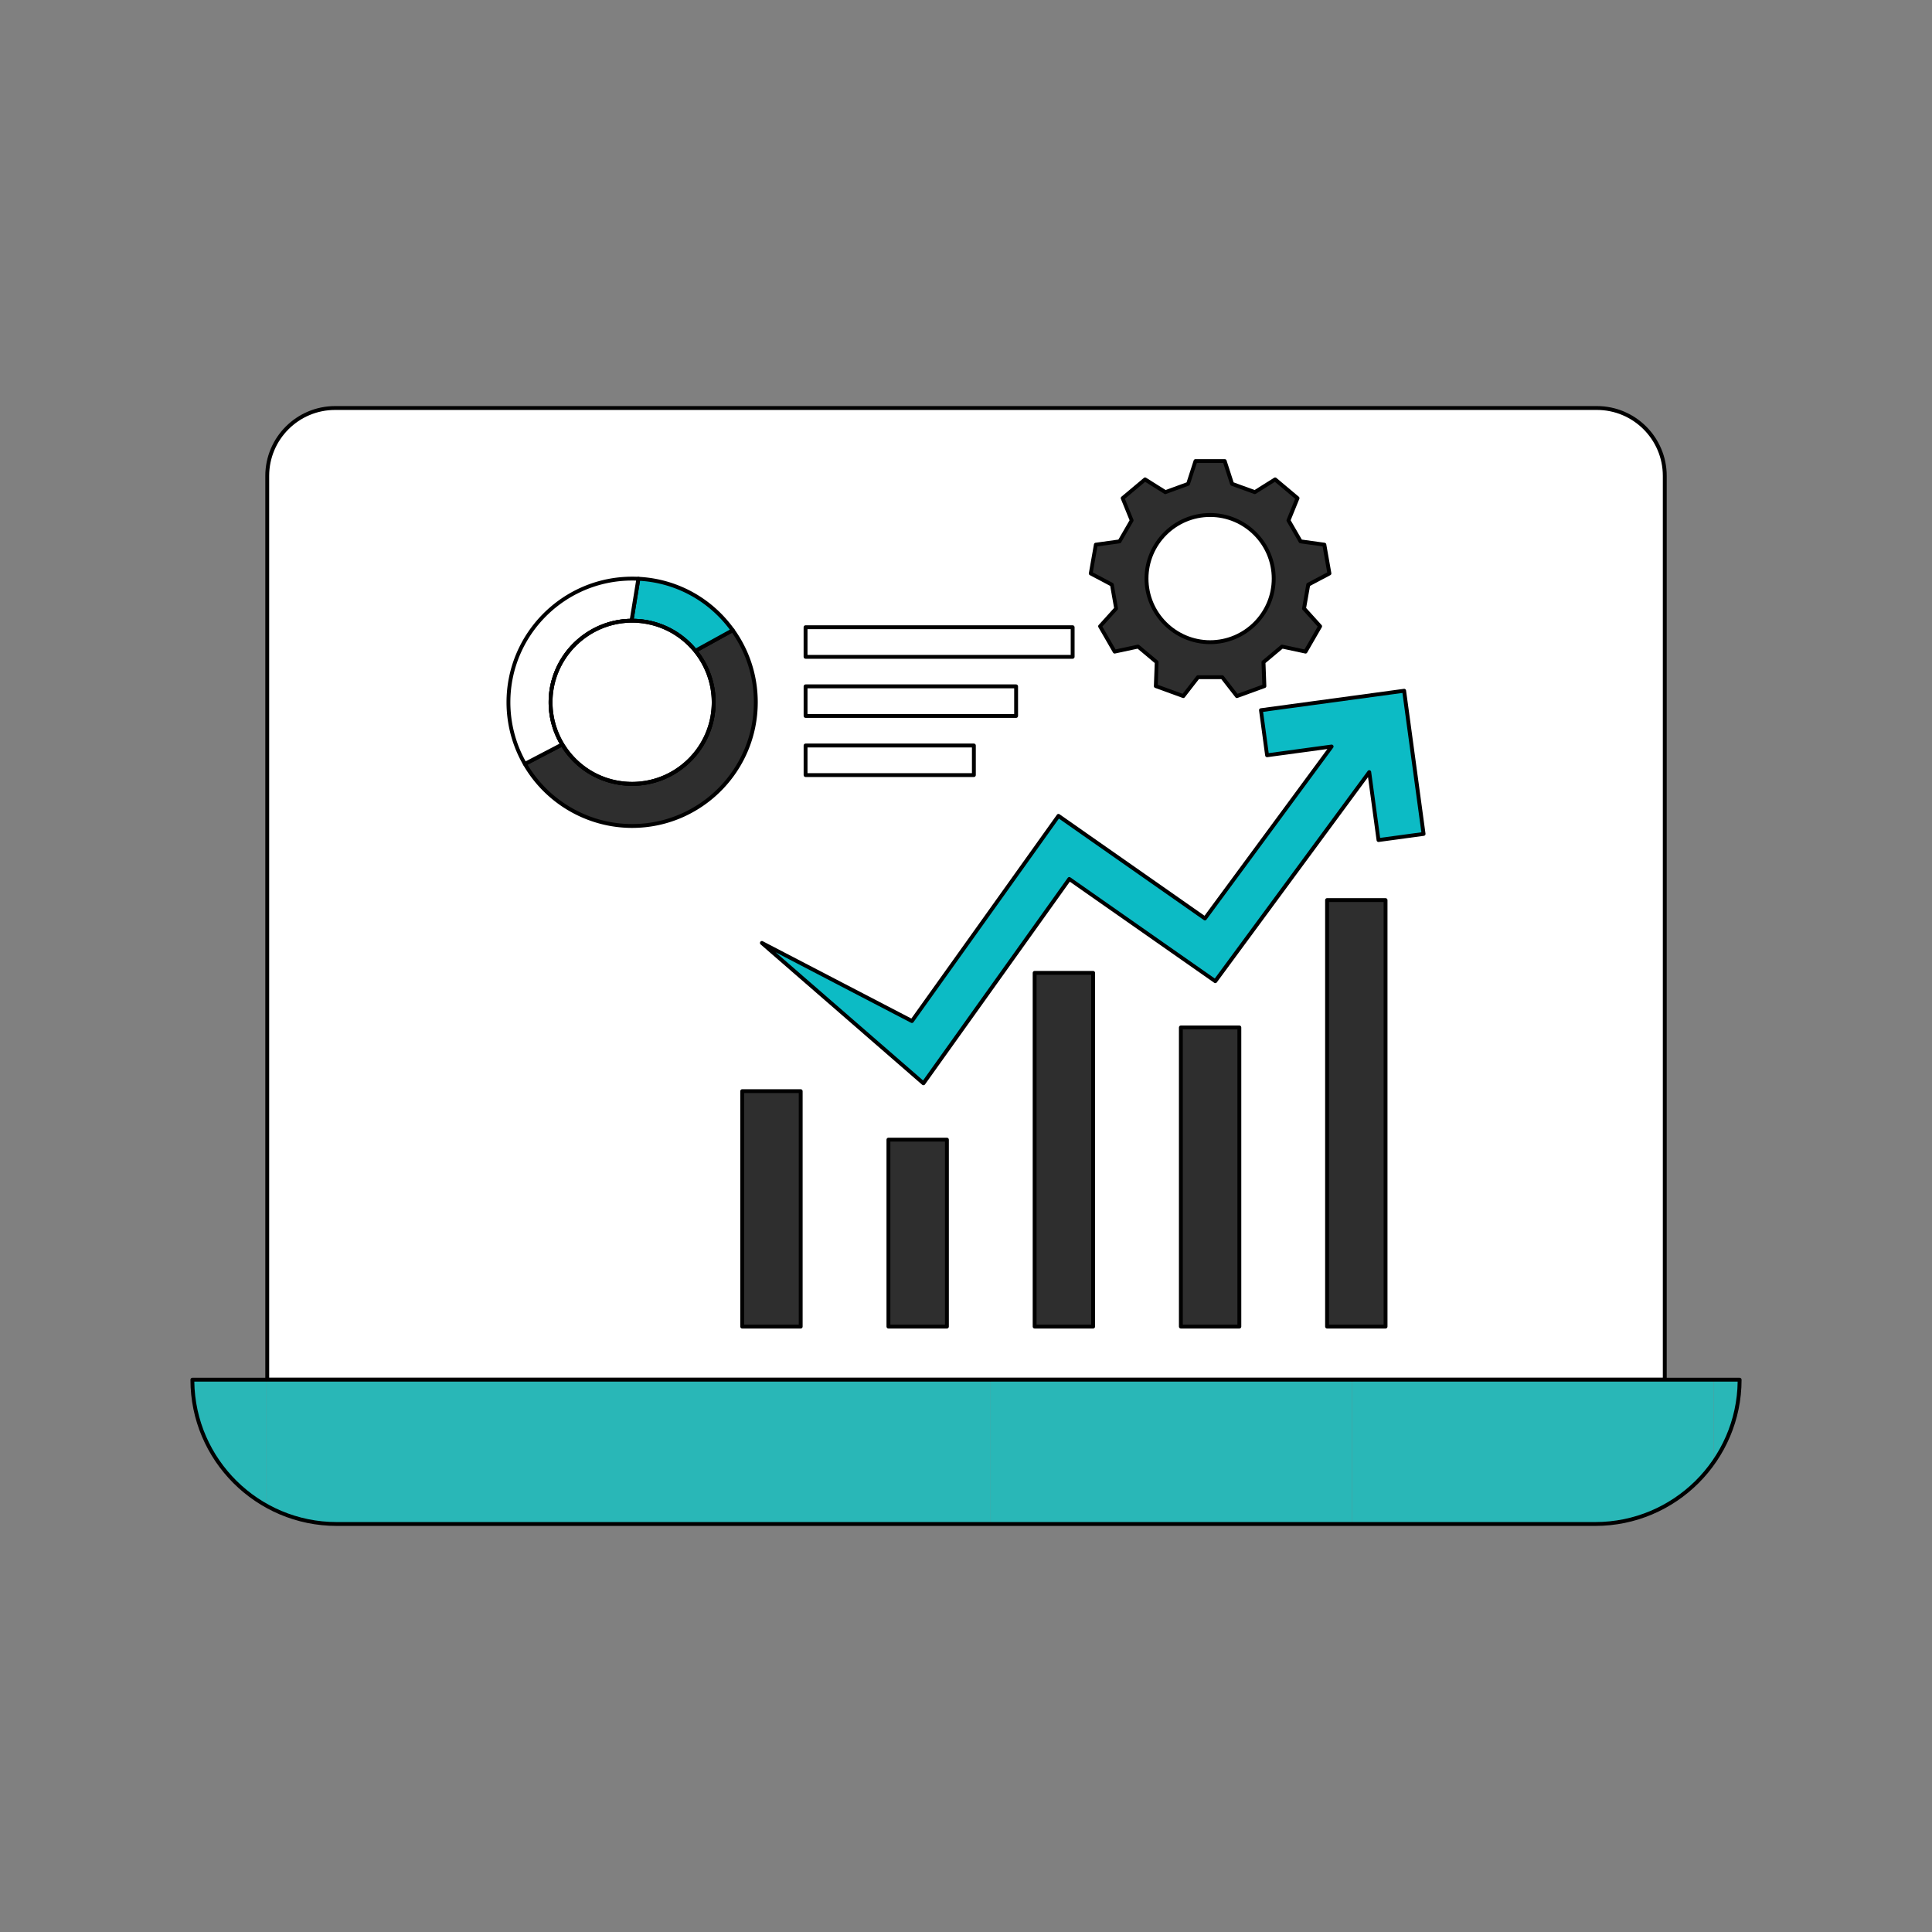 <svg xmlns="http://www.w3.org/2000/svg" xmlns:xlink="http://www.w3.org/1999/xlink" xmlns:svgjs="http://svgjs.com/svgjs" id="SvgjsSvg1001" width="720" height="720"><rect width="100%" height="100%" fill="#808080" stroke="none"/><defs id="SvgjsDefs1002"></defs><g id="SvgjsG1008"><svg xmlns="http://www.w3.org/2000/svg" xmlns:xlink="http://www.w3.org/1999/xlink" viewBox="0 0 800 800" width="720" height="720"><path fill="#ffffff" d="M689.34 197.04V571.3H110.66V197.04c0-15.51 12.58-28.09 28.09-28.09h522.51c15.51 0 28.08 12.58 28.08 28.09z" class="colord3e4ec svgShape"></path><path d="M689.34 572.1H110.66c-.44 0-.8-.36-.8-.8V197.04c0-15.93 12.96-28.89 28.89-28.89h522.51c15.93 0 28.89 12.96 28.89 28.89V571.3c-.01.44-.36.8-.81.8zm-577.88-1.6h577.08V197.04c0-15.05-12.24-27.29-27.29-27.29h-522.5c-15.05 0-27.29 12.24-27.29 27.29V570.5z"></path><defs><path id="a" d="M660.59 631.05H139.41c-33 0-59.75-26.75-59.75-59.75h640.69c-.01 33-26.76 59.75-59.76 59.75z"></path></defs><clipPath id="b"><use xlink:href="#a"></use></clipPath><g clip-path="url(#b)"><path fill="none" d="M709.61 457.53h149.82v149.82H709.61z"></path><path fill="#29b7b7" d="M709.61 457.53h149.82v149.82H709.61z" class="colorbcbec0 svgShape"></path></g><g clip-path="url(#b)"><path fill="none" d="M709.61 607.35h149.82v149.82H709.61z"></path><path fill="#29b7b7" d="M709.61 607.35h149.82v149.82H709.61z" class="colorbcbec0 svgShape"></path></g><g clip-path="url(#b)"><path fill="none" d="M559.79 457.53h149.82v149.82H559.79z"></path><path fill="#29b7b7" d="M559.79 457.53h149.82v149.82H559.79z" class="colorbcbec0 svgShape"></path></g><g clip-path="url(#b)"><path fill="none" d="M559.79 607.35h149.82v149.82H559.79z"></path><path fill="#29b7b7" d="M559.79 607.35h149.82v149.82H559.79z" class="colorbcbec0 svgShape"></path></g><g clip-path="url(#b)"><path fill="none" d="M409.97 457.53h149.82v149.82H409.97z"></path><path fill="#29b7b7" d="M409.97 457.53h149.82v149.82H409.97z" class="colorbcbec0 svgShape"></path></g><g clip-path="url(#b)"><path fill="none" d="M409.97 607.35h149.82v149.82H409.97z"></path><path fill="#29b7b7" d="M409.97 607.35h149.82v149.82H409.97z" class="colorbcbec0 svgShape"></path></g><g clip-path="url(#b)"><path fill="none" d="M260.15 457.53h149.82v149.82H260.15z"></path><path fill="#29b7b7" d="M260.15 457.53h149.82v149.82H260.15z" class="colorbcbec0 svgShape"></path></g><g clip-path="url(#b)"><path fill="none" d="M260.15 607.35h149.82v149.82H260.15z"></path><path fill="#29b7b7" d="M260.15 607.35h149.82v149.82H260.15z" class="colorbcbec0 svgShape"></path></g><g clip-path="url(#b)"><path fill="none" d="M110.34 457.53h149.82v149.82H110.34z"></path><path fill="#29b7b7" d="M110.34 457.53h149.82v149.82H110.34z" class="colorbcbec0 svgShape"></path></g><g clip-path="url(#b)"><path fill="none" d="M110.34 607.35h149.82v149.82H110.34z"></path><path fill="#29b7b7" d="M110.34 607.35h149.82v149.82H110.34z" class="colorbcbec0 svgShape"></path></g><g clip-path="url(#b)"><path fill="none" d="M-39.48 457.53h149.82v149.82H-39.48z"></path><path fill="#29b7b7" d="M-39.48 457.53h149.82v149.82H-39.48z" class="colorbcbec0 svgShape"></path></g><g clip-path="url(#b)"><path fill="none" d="M-39.48 607.35h149.82v149.82H-39.48z"></path><path fill="#29b7b7" d="M-39.48 607.35h149.82v149.82H-39.48z" class="colorbcbec0 svgShape"></path></g><path d="M660.59 631.85H139.41c-33.39 0-60.55-27.16-60.55-60.55 0-.44.36-.8.8-.8h640.69c.44 0 .8.36.8.8-.01 33.39-27.17 60.55-60.56 60.55zM80.46 572.1c.43 32.14 26.71 58.15 58.94 58.15h521.19c32.24 0 58.51-26.01 58.94-58.15H80.46z"></path><path fill="#2e2e2e" d="M312.97 290.8c0 28.29-22.92 51.22-51.21 51.22-18.99 0-35.56-10.34-44.41-25.69l15.49-8.09c5.93 9.78 16.67 16.33 28.92 16.33 18.62 0 33.77-15.15 33.77-33.78 0-8.07-2.84-15.48-7.59-21.3l15.46-8.52a51.083 51.083 0 0 1 9.57 29.83z" class="color2e2e2e svgShape"></path><path d="M261.75 342.82c-18.55 0-35.83-10-45.1-26.09a.793.793 0 0 1 .32-1.11l15.49-8.09c.37-.2.84-.07 1.06.29 6.06 9.98 16.61 15.94 28.23 15.94 18.18 0 32.97-14.79 32.97-32.97 0-7.55-2.63-14.94-7.41-20.8a.825.825 0 0 1-.17-.66.8.8 0 0 1 .4-.55l15.46-8.52a.8.8 0 0 1 1.04.23c6.36 8.87 9.73 19.34 9.73 30.29 0 28.7-23.34 52.04-52.02 52.04zm-43.29-26.17c9.08 15.18 25.59 24.57 43.29 24.57 27.8 0 50.41-22.62 50.41-50.42 0-10.37-3.12-20.31-9.02-28.78l-14 7.72a34.64 34.64 0 0 1 7.17 21.06c0 19.07-15.51 34.58-34.57 34.58-11.94 0-22.8-5.99-29.21-16.08l-14.07 7.35z"></path><path fill="#0cbbc5" d="m303.39 260.98-15.46 8.52c-6.19-7.61-15.62-12.47-26.18-12.47h-.25l2.83-17.38c16.1.8 30.24 9.03 39.06 21.33z" class="color3fbdf1 svgShape"></path><path d="M287.93 270.3c-.23 0-.47-.1-.62-.3-6.3-7.73-15.61-12.17-25.56-12.17h-.25a.8.8 0 0 1-.79-.93l2.84-17.38c.07-.4.43-.68.83-.67 15.9.78 30.36 8.68 39.66 21.65a.792.792 0 0 1-.26 1.16l-15.46 8.52a.64.64 0 0 1-.39.12zm-25.49-14.06c9.95.2 19.24 4.62 25.68 12.24l14.08-7.76c-8.89-11.95-22.36-19.28-37.19-20.22l-2.57 15.74z"></path><path fill="#ffffff" d="m264.34 239.66-2.83 17.38c-18.51.14-33.52 15.23-33.52 33.77 0 6.38 1.78 12.35 4.86 17.45l-15.49 8.09c-4.34-7.51-6.81-16.23-6.81-25.53 0-28.29 22.93-51.21 51.22-51.21.85-.02 1.71 0 2.57.05z" class="colord3e4ec svgShape"></path><path d="M217.35 317.13c-.28 0-.55-.14-.69-.4-4.53-7.84-6.92-16.81-6.92-25.93 0-28.68 23.34-52.01 52.02-52.01.99 0 1.85.02 2.63.07.23.01.43.12.58.3.14.18.2.41.17.63l-2.84 17.38c-.06.39-.39.67-.78.67-18.05.14-32.73 14.92-32.73 32.97 0 6.01 1.64 11.9 4.74 17.03.11.19.15.42.09.63-.06.21-.2.39-.4.49l-15.49 8.09c-.13.05-.26.08-.38.08zm44.4-76.74c-27.8 0-50.42 22.61-50.42 50.41 0 8.58 2.19 17.03 6.33 24.46l14.06-7.34a34.583 34.583 0 0 1-4.54-17.13c0-18.69 15.03-34.05 33.64-34.56l2.58-15.83c-.51 0-1.05-.01-1.65-.01z"></path><path fill="#ffffff" d="M295.52 290.8c0 18.62-15.14 33.78-33.77 33.78-12.25 0-22.98-6.55-28.92-16.33a33.624 33.624 0 0 1-4.86-17.45c0-18.54 15.01-33.63 33.52-33.77h.25c10.55 0 19.98 4.86 26.18 12.47 4.76 5.82 7.6 13.23 7.6 21.3z" class="colorf8f9fa svgShape"></path><path d="M261.75 325.38c-12.19 0-23.25-6.25-29.6-16.71a34.55 34.55 0 0 1-4.97-17.86c0-18.92 15.39-34.42 34.32-34.57h.26c10.43 0 20.2 4.65 26.8 12.76a34.604 34.604 0 0 1 7.77 21.81c-.01 19.05-15.52 34.57-34.58 34.57zm-.25-67.55c-18.04.14-32.72 14.92-32.72 32.97 0 6.01 1.64 11.9 4.74 17.03 6.06 9.98 16.61 15.94 28.23 15.94 18.18 0 32.97-14.79 32.97-32.97 0-7.55-2.63-14.94-7.41-20.8-6.3-7.73-15.61-12.17-25.56-12.17h-.25z"></path><path d="M261.75 325.38c-12.19 0-23.25-6.25-29.6-16.71a34.55 34.55 0 0 1-4.97-17.86c0-18.92 15.39-34.42 34.32-34.57h.26c10.43 0 20.2 4.65 26.8 12.76a34.604 34.604 0 0 1 7.77 21.81c-.01 19.05-15.52 34.57-34.58 34.57zm-.25-67.55c-18.04.14-32.72 14.92-32.72 32.97 0 6.01 1.64 11.9 4.74 17.03 6.06 9.98 16.61 15.94 28.23 15.94 18.18 0 32.97-14.79 32.97-32.97 0-7.55-2.63-14.94-7.41-20.8-6.3-7.73-15.61-12.17-25.56-12.17h-.25z"></path><path fill="#2e2e2e" d="M307.33 451.81h24.22v97.5h-24.22z" class="color2e2e2e svgShape"></path><path d="M331.55 550.12h-24.22c-.44 0-.8-.36-.8-.8v-97.5c0-.44.36-.8.8-.8h24.22c.44 0 .8.36.8.8v97.5c0 .44-.36.8-.8.8zm-23.42-1.61h22.62v-95.9h-22.62v95.9z"></path><path fill="#2e2e2e" d="M367.88 471.9h24.22v77.41h-24.22z" class="color2e2e2e svgShape"></path><path d="M392.1 550.12h-24.22c-.44 0-.8-.36-.8-.8V471.9c0-.44.36-.8.8-.8h24.22c.44 0 .8.36.8.8v77.41c0 .45-.36.81-.8.81zm-23.42-1.61h22.62V472.7h-22.62v75.81z"></path><path fill="#2e2e2e" d="M428.42 402.84h24.22v146.48h-24.22z" class="color2e2e2e svgShape"></path><path d="M452.64 550.12h-24.22c-.44 0-.8-.36-.8-.8V402.84c0-.44.36-.8.8-.8h24.22c.44 0 .8.36.8.8v146.48c0 .44-.36.8-.8.8zm-23.42-1.61h22.62V403.64h-22.62v144.87z"></path><path fill="#2e2e2e" d="M488.97 425.44h24.22v123.87h-24.22z" class="color2e2e2e svgShape"></path><path d="M513.19 550.12h-24.22c-.44 0-.8-.36-.8-.8V425.44c0-.44.36-.8.8-.8h24.22c.44 0 .8.36.8.8v123.87c0 .45-.36.81-.8.81zm-23.42-1.61h22.62V426.24h-22.62v122.27z"></path><path fill="#2e2e2e" d="M549.51 372.7h24.22v176.61h-24.22z" class="color2e2e2e svgShape"></path><path d="M573.73 550.12h-24.22c-.44 0-.8-.36-.8-.8V372.7c0-.44.36-.8.8-.8h24.22c.44 0 .8.36.8.8v176.61c0 .45-.36.81-.8.81zm-23.42-1.61h22.62V373.5h-22.62v175.01z"></path><path fill="#0cbbc5" d="m589.47 345.3-8.05-59.28-59.29 8.05 2.54 18.67 26.74-3.63-52.46 71.19-60.66-42.46-60.67 84.94-62.13-32.32 66.87 58.1 60.41-84.59 60.44 42.31 63.77-86.56 3.82 28.12z" class="color3fbdf1 svgShape"></path><path d="M382.36 449.36c-.19 0-.38-.07-.53-.2l-66.86-58.09a.802.802 0 0 1-.14-1.06c.23-.34.67-.45 1.03-.26l61.51 32 60.27-84.38c.25-.36.75-.44 1.11-.19l60.02 42.01 50.87-69.04-24.86 3.38a.81.81 0 0 1-.9-.69l-2.53-18.66a.8.8 0 0 1 .69-.9l59.28-8.05a.8.8 0 0 1 .9.69l8.05 59.28a.8.8 0 0 1-.69.9l-18.66 2.54a.8.8 0 0 1-.9-.69l-3.55-26.16-62.6 84.97c-.26.35-.75.43-1.1.18l-59.78-41.85-59.96 83.94c-.13.18-.33.3-.56.33-.05-.01-.08 0-.11 0zm-61.23-55.06 61.09 53.08 59.9-83.87c.25-.36.75-.44 1.11-.19l59.79 41.86 63.31-85.93a.803.803 0 0 1 1.44.37l3.71 27.33 17.08-2.32-7.84-57.7-57.7 7.84 2.32 17.08 25.94-3.52c.32-.05.63.11.8.38.16.28.15.62-.04.88l-52.46 71.2c-.26.35-.75.43-1.1.18l-60.01-42.01-60.21 84.3c-.23.32-.67.43-1.02.25l-56.11-29.21z"></path><path fill="#2e2e2e" d="m507.13 190.93 3.05 9.44c3.9 1.42 5.53 2.01 9.43 3.43l8.4-5.27 9.27 7.78-3.74 9.19c2.07 3.59 2.95 5.1 5.02 8.69l9.83 1.36c1.07 6.08 1.03 5.84 2.1 11.92l-8.77 4.64c-.72 4.08-1.02 5.8-1.74 9.88l6.65 7.36c-3.09 5.35-2.96 5.13-6.05 10.48l-9.7-2.08c-3.18 2.66-4.51 3.79-7.69 6.45l.37 9.91c-5.8 2.11-5.57 2.03-11.37 4.14l-6.09-7.83h-10.04l-6.09 7.83c-5.8-2.11-5.57-2.03-11.37-4.14l.37-9.91c-3.18-2.66-4.51-3.79-7.69-6.45l-9.7 2.08c-3.09-5.35-2.96-5.13-6.05-10.48l6.65-7.36c-.72-4.08-1.02-5.8-1.74-9.88l-8.77-4.64c1.07-6.08 1.03-5.84 2.1-11.92l9.83-1.36c2.07-3.59 2.95-5.1 5.02-8.69l-3.74-9.19 9.27-7.78 8.4 5.27c3.9-1.42 5.54-2.01 9.43-3.43l3.05-9.44h12.1z" class="color2e2e2e svgShape"></path><path d="M489.97 289.04c-.09 0-.18-.02-.27-.05l-11.37-4.14a.8.8 0 0 1-.53-.78l.35-9.52-7.09-5.95-9.32 2a.794.794 0 0 1-.86-.38l-6.05-10.48c-.17-.3-.13-.68.1-.94l6.39-7.07-1.61-9.11-8.42-4.46a.792.792 0 0 1-.41-.85l2.1-11.92c.06-.34.33-.61.68-.65l9.44-1.31 4.63-8.01-3.59-8.83a.808.808 0 0 1 .23-.92l9.27-7.78c.27-.22.65-.25.94-.06l8.07 5.07 8.69-3.16 2.93-9.07c.11-.33.42-.55.76-.55h12.1c.35 0 .66.22.76.55l2.93 9.07 8.69 3.16 8.07-5.07c.29-.18.67-.16.94.06l9.27 7.78a.8.8 0 0 1 .23.92l-3.59 8.83 4.63 8.01 9.44 1.31c.34.05.62.31.68.65l2.1 11.92a.82.82 0 0 1-.41.85l-8.42 4.46-1.61 9.11 6.39 7.07c.23.26.27.64.1.94l-6.05 10.48c-.17.3-.52.46-.86.38l-9.32-2-7.09 5.95.35 9.52a.8.8 0 0 1-.53.78l-11.37 4.14c-.32.12-.69.01-.91-.26l-5.85-7.52h-9.25l-5.85 7.52a.79.79 0 0 1-.63.31zm-10.55-5.49 10.27 3.74 5.73-7.37c.15-.19.38-.31.63-.31h10.03c.25 0 .48.11.63.31l5.73 7.37 10.27-3.74-.35-9.33c-.01-.25.1-.48.29-.64l7.69-6.45a.8.8 0 0 1 .68-.17l9.13 1.96 5.47-9.47-6.26-6.93a.763.763 0 0 1-.19-.68l1.74-9.88c.04-.24.2-.45.41-.57l8.25-4.37-1.9-10.77-9.25-1.28a.793.793 0 0 1-.58-.39l-5.02-8.69a.818.818 0 0 1-.05-.7l3.52-8.65-8.38-7.03-7.91 4.96c-.21.13-.47.16-.7.07l-9.43-3.43a.802.802 0 0 1-.49-.51l-2.87-8.89h-10.93l-2.87 8.89c-.08.24-.26.42-.49.51l-9.43 3.43c-.23.09-.49.06-.7-.07l-7.91-4.96-8.38 7.03 3.52 8.65c.09.23.08.49-.05.7l-5.02 8.69c-.12.21-.34.36-.58.39l-9.25 1.28-1.9 10.77 8.25 4.37a.8.8 0 0 1 .41.57l1.74 9.88c.04.24-.03.49-.19.68l-6.26 6.92 5.47 9.47 9.13-1.96a.8.8 0 0 1 .68.17l7.69 6.45c.19.16.29.4.29.64l-.31 9.34z"></path><circle cx="501.08" cy="239.59" r="26.33" fill="#ffffff" class="colorf8f9fa svgShape"></circle><path d="M501.08 266.72c-14.96 0-27.14-12.17-27.14-27.14 0-14.96 12.17-27.14 27.14-27.14 14.96 0 27.14 12.17 27.14 27.14-.01 14.97-12.18 27.14-27.14 27.14zm0-52.67c-14.08 0-25.53 11.45-25.53 25.53s11.45 25.53 25.53 25.53c14.08 0 25.53-11.45 25.53-25.53s-11.45-25.53-25.53-25.53z"></path><path fill="#ffffff" d="M333.57 259.72h110.6v12.26h-110.6z" class="colorf8f9fa svgShape"></path><path d="M444.16 272.78h-110.6c-.44 0-.8-.36-.8-.8v-12.26c0-.44.36-.8.8-.8h110.6c.44 0 .8.36.8.8v12.26c0 .44-.35.8-.8.8zm-109.79-1.6h108.99v-10.65H334.37v10.65z"></path><path fill="#ffffff" d="M333.57 284.21h87.18v12.26h-87.18z" class="colorf8f9fa svgShape"></path><path d="M420.75 297.26h-87.18c-.44 0-.8-.36-.8-.8V284.2c0-.44.36-.8.8-.8h87.18c.44 0 .8.36.8.8v12.26c0 .45-.35.8-.8.8zm-86.38-1.6h85.58v-10.65h-85.58v10.65z"></path><path fill="#ffffff" d="M333.57 308.69h69.69v12.26h-69.69z" class="colorf8f9fa svgShape"></path><path d="M403.26 321.75h-69.69c-.44 0-.8-.36-.8-.8v-12.26c0-.44.36-.8.8-.8h69.69c.44 0 .8.36.8.8v12.26c0 .44-.36.8-.8.8zm-68.89-1.6h68.09V309.5h-68.09v10.65z"></path></svg></g></svg>